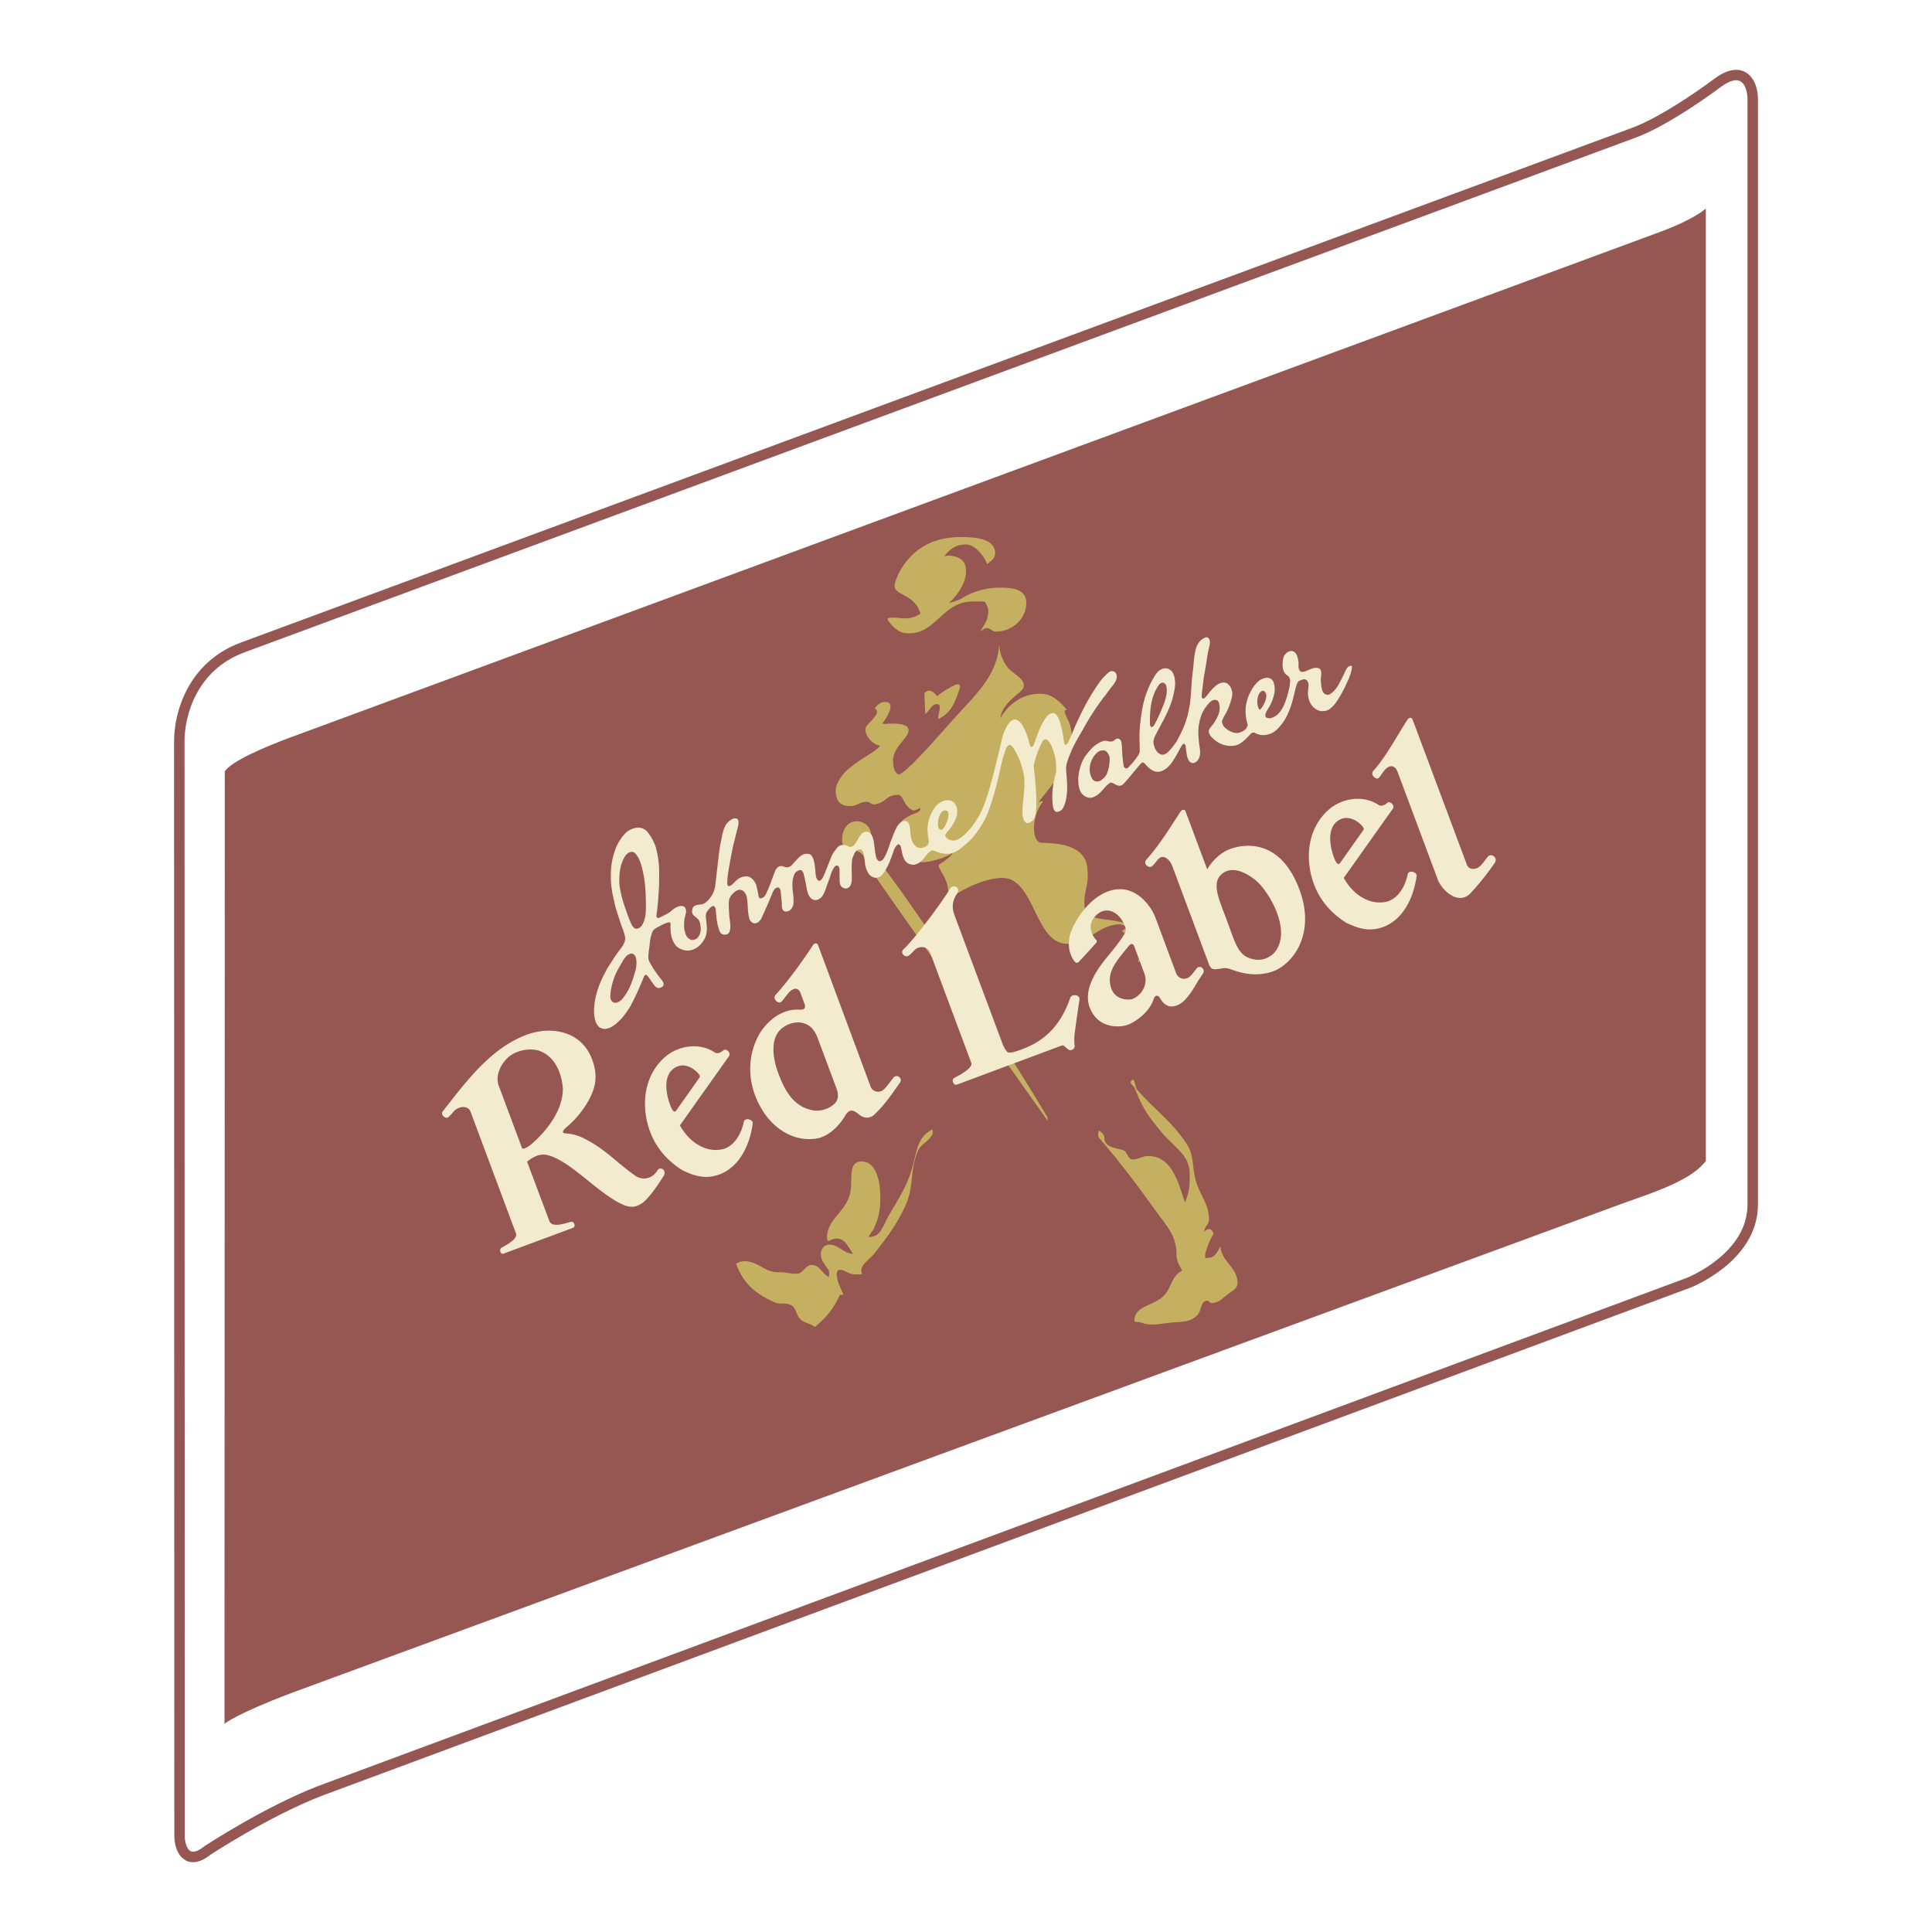 <svg xmlns="http://www.w3.org/2000/svg" width="2500" height="2500" viewBox="0 0 192.756 192.756"><path fill-rule="evenodd" clip-rule="evenodd" fill="#fff" d="M0 0h192.756v192.756H0V0z"/><path d="M128.75 66.684c.24.34.102.956.137 1.228-1.023 1.464-3.377.953-4.912.715-.613-.477-1.398-1.092-1.705-1.841-.137-.681.58-1.398 1.229-1.466 1.737-.647 4.569-.579 5.251 1.364z" fill-rule="evenodd" clip-rule="evenodd" fill="#e9d059"/><path d="M17.887 73.974c0-2.803 1.325-7.477 6.236-9.346m.001 0l138.664-51.303m-.001 0c3.455-1.193 8.549-5.037 8.549-5.037 2.492-1.869 3.533-.104 3.533 1.611m0-.001v110.291m0 0c0 5.299-6.393 7.789-6.393 7.789m.001.001L31.908 178.686m0 0c-5.301 2.051-11.19 5.92-11.19 5.92-2.105 1.688-2.806-.234-2.806-1.428l-.024-109.204" fill="none" stroke="#965652" stroke-width="1.041" stroke-miterlimit="2.613"/><path d="M22.398 171.988s1.014-.938 6.782-3.117l133.002-48.91c3.119-1.092 6.607-2.264 8.01-4.133V20.802s-1.092 1.091-4.988 2.492c0 0-133.892 49.423-136.229 50.28-2.339.856-6.003 2.399-6.548 3.41l-.029 95.004z" fill-rule="evenodd" clip-rule="evenodd" fill="#965652"/><path d="M89.673 77.281c.852-.234 4.023-3.934 5.416-5.486 2.034-2.269 4.433-4.348 4.585-7.447.146 1.368.674 1.946.812 2.176.371.621 1.973 1.203 1.611 2.106-.215.539-2.111 1.455-2.299 3.04 0 0 1.34-2.721 4.371-2.429 1.207.117 2.287 1.606 2.287 1.606-.596-.143.16.997.279 1.407.416 1.428.109 2.622-.191 3.409-.775 2.027-3.168 4.482-2.877 4.369.285-.113.484-.179.336.015-1.145 1.482-1.076 4.032-.074 4.038 4.061.023 4.562 1.624 4.578 2.862.129 1.595-.461 2.011-.289 3.592.121 1.095 1.457 1.105 2.533 1.256 1.316.197 2.156.402 3.209 1.228.48.379 1.039.582 1.066 1.208.043.914-.832 1.185-1.492 1.786.006-.157.102-.247.094-.404-.059-1.256-.697-1.986-1.701-2.726.205-.152.34-.246.545-.369-.287-.129-.479-.321-.801-.307-2.121.097-2.969 1.854-5.088 1.952-3.412.156-3.289-6.729-6.701-6.572-2.611.118-5.341 2.178-5.341 2.178.442-2.154-1.352-3.244-.748-3.586 1.049-.597 1.401-1.235 1.241-1.097-.716.618-3.68 1.317-3.283.709.94-1.444-1.012-1.018-1.713-2.52-.228-.488-.558-1.077.238-1.615.889-.6 1.608-.541 1.549-1.041-.562.278-.712.242-.712.242-1.033-.434-.941-1.631-1.571-1.56-1.204.056-1.012.69-2.191.943-.5.108-.402-.272-1.005-.244-.529.023-.775.348-1.302.403-1.179.127-1.755-.479-1.647-1.78.038-.457.663-1.434 1.262-1.921 1.69-1.373 2.707-1.642 3.151-2.324-.834-.034-1.866-1.376-1.31-1.993.714-.792 1.369-1.373.764-1.711 0 0 .394-.586.899-.631 1.434-.133.224 1.695-.089 2.079-.082.28.797-.093 1.947.164 1.007.228.508.989.508.989-.414.766-1.481 1.456-1.423 2.73.024.514.097 1.055.567 1.276zM113.449 108.711c1.746 2.027 3.383 3.068 4.922 5.379.785 1.188.549 2.193.898 3.578.408 1.6 1.369 2.385 1.357 4.041-.002.49-.479.66-.469 1.148.16-.098.262-.229.463-.227.26.002.373.232.459.465-.234.318-.994 1.951-.822 2.412.129.031.141-.012.285-.01.662.004.885-.572 1.221-1.131.133 1.57 1.717 2.07 1.705 3.641-.004.561-.496.76-.928 1.088-.582.428-.943.916-1.678.91-.174 0-.23-.232-.404-.234-.705-.002-.539 1.021-1.047 1.492-.709.674-1.459.596-2.426.678-1.24.09-2.062.432-3.227-.021-.203-.074-.578.053-.576-.178.008-1.354 1.596-1.43 2.666-2.23 1.072-.799.908-2.139 2.094-2.75-.314-.58-.57-.955-.566-1.617.012-1.787-.891-2.713-1.934-4.16-2.172-3.01-3.443-4.703-5.832-7.525 0 0-.088-.166-.037-.391.029-.133.043-.303.043-.303.258.203.566.393.562.725-.004.922.967 1.014 1.846 1.25.488.133.455.926.973.93.621.004.939-.34 1.561-.338 2.305.018 2.953 2.439 3.658 4.633.467-1.004.473-1.709.48-2.818.012-1.916-1.525-2.66-2.74-4.109-1.332-1.578-1.932-2.408-2.684-4.328 0 0-.066-.209-.244-.402-.176-.191-.289-.254-.197-.436.09-.182.291-.215.359.072.068.285.195.748.259.766zM93.039 112.682s.073.287-.036.514c-.436.811-1.136.891-1.47 1.738-.797 2.016-.313 3.484-1.242 5.451-.917 1.936-1.704 2.92-3.005 4.615-.583.76-1.639 1.238-1.281 2.125 0 0-.304.025-.574.027-.517-.006-.825-.164-1.282-.4-.133-.068-.516-.111-.573.025-.043.125-.105.207-.099.35.039.83.374 1.26.669 2.037-.087-.025-.28.102-.33-.008-.693 1.482-1.266 2.176-2.51 3.236-.462-.381-.948-.344-1.412-.738-.509-.436-.382-1.131-.985-1.449-.545-.289-1.05-.021-1.621-.27-1.936-.857-3.102-1.865-3.853-3.84.236-.154.433-.25.734-.264 1.447-.066 2.107 1.166 3.555 1.1.702-.033 1.085.18 1.787.146.66-.029.794-.838 1.454-.869.817-.037.986.83 1.721 1.184.054-.109.072-.52-.032-.688-.327-.559-.728-.855-.758-1.516-.023-.486.27-.988.758-1.008 1.017-.049 1.432.865 2.455.918-.521-.707-.791-1.57-1.679-1.529-.33.016-.496.137-.792.266-.004-.1-.121-.125-.125-.223-.085-1.863 1.609-2.486 2.218-4.236.47-1.355-.272-3.432 1.161-3.496 1.404-.064 1.856 1.664 1.922 3.068.066 1.447-.037 2.34-.638 3.646-.129.307-.708.834-.364.82 1.061-.051 1.285-1.123 1.803-2.037 1.05-1.84 1.834-2.881 2.416-4.932.442-1.595.503-3.062 2.008-3.763zM95.916 53.581c1.449.009 3.377.168 3.369 1.615-.004.53-.379.772-.811 1.086-.049-.335-.992-1.957-2.112-1.964-.946-.006-1.631.453-2.167 1.209.386-.234 1.747-.05 2.057.735.578 1.462-.859 3.309-1.548 3.856.101.056.921-.215 1.31-.457 1.081-.681 2.461-1.043 3.737-1.036 1.377.009 2.65.167 2.643 1.542-.01 1.622-1.439 2.858-3.059 2.848-.359-.002-.502-.346-.859-.35-.303-.002-.434.213-.691.34.436-.715.811-1.156.816-2.002.002-.402-.141-.63-.338-.977 0 0-.762-.037-1.377-.009-2.856.081-3.493 3.188-6.218 3.171-.948-.008-1.518-.511-2.059-1.274-.119-.185.002-.244.002-.244.603-.139.975.02 1.606.024.646.005 1.062-.136 1.61-.447-.498-2.097-2.862-1.78-2.551-3.007.196-.778.672-1.627 1.164-2.242 1.404-1.724 3.238-2.432 5.476-2.417z" fill-rule="evenodd" clip-rule="evenodd" fill="#c5af60"/><path d="M95.285 68.333c.176-.072.386-.072.45-.011.07.081.06.211.024.333-.469 1.372-.833 2.494-2.156 3.084-.027-.586.461-1.512-.126-1.487-.588.029-.689.649-1.162.974l-.095-2.064c.128-.113.248-.242.448-.25.387-.016.572.276.829.538.638-.505 1.072-.754 1.788-1.117zM85.44 81.938c.663-.03 1.41.464 1.437 1.201.021.586-.026 1.366-.744 1.047 3.125 2.85 14.629 20.966 18.381 27.296l.016.344S86.384 86.25 86.341 85.965c-.26-1.733-2.256-.689-2.321-2.089-.046-.986.435-1.893 1.42-1.938z" fill-rule="evenodd" clip-rule="evenodd" fill="#c5af60"/><path d="M125.684 70.82c-.08-.063-.131-.195-.168-.31a1.933 1.933 0 0 1-.074-.542c.002-.275.07-.696.336-.941.084-.068.197-.148.301-.094.174.089.264.312.262.503-.01.276-.115.577-.246.823-.107.206-.236.421-.411.561zm-14.987 5.235c-.018.3-.074.636-.234 1.057-.119.326-.305.507-.586.717a.727.727 0 0 1-.545.129c-.223-.044-.344-.207-.43-.382-.283-.618-.219-1.256.076-1.867.148-.265.299-.462.537-.66a.794.794 0 0 1 .418-.179c.203-.029.357.018.463.125.07.063.113.122.188.248.17.26.131.535.113.812zm4.035-4.027c-.016-1.233.107-2.588.883-3.683.068-.098.244-.263.445-.236.283.125.309.312.33.503.068.434-.021.819-.156 1.274-.084.292-.225.611-.33.885-.25.55-.461 1.079-.775 1.604a.3.3 0 0 1-.141.136c-.113.056-.16.002-.199-.046-.068-.104-.055-.27-.057-.437zm20.106-5.594c-.057-.048-.355.018-.527.343-.092.172-.277.642-.598 1.222-.264.519-.57.996-1.055 1.278a.544.544 0 0 1-.461-.028c-.203-.135-.297-.395-.338-.624a5.225 5.225 0 0 1-.076-.733c-.021-.341.109-.726-.008-1.027-.072-.161-.277-.242-.457-.237-.258.007-.508.089-.889.272-.117.046-.484.218-.67.097-.301-.271-.17-.667-.215-1.005-.057-.341-.131-.729-.391-.936a.547.547 0 0 0-.453-.09.946.946 0 0 0-.4.226c-.283.274-.305.625-.33.962-.037.437.064 1.048.523 1.267.18.143.244.408.223.62-.057.527-.107.683-.195 1.07a13.77 13.77 0 0 1-.338 1.052c-.086.201-.33.791-.758 1.152-.238.179-.537.357-.824.348-.092-.025-.336-.061-.35-.192-.041-.339.209-.637.367-.927a4.3 4.3 0 0 0 .51-1.31c.1-.45.053-.968-.121-1.286a.699.699 0 0 0-.652-.33c-.547.062-.918.404-1.236.833-.256.339-.391.639-.547.988-.119.283-.299.901-.297 1.331-.016.396.018.837.135 1.251.02.115.08.226.07.337-.027.084-.076.2-.125.289-.115.179-.381.342-.693.444-.273.079-.459.039-.66-.028a2.133 2.133 0 0 1-.818-.495c-.129-.122-.174-.238-.23-.395-.117-.252.092-.512.189-.731.301-.464.52-1.036.654-1.479.096-.299.164-.595.15-.837-.041-.425-.301-.917-.705-1.018-.244-.034-.492.027-.734.167-.521.322-.852.84-1.24 1.284-.072.083-.209.19-.275.126-.047-.048-.105-.092-.1-.175-.002-.368.078-.739.115-1.11.084-.939.266-1.65.396-2.629.033-.244.125-.721.168-.914.07-.393.23-.772.082-1.073-.074-.151-.195-.24-.379-.185-.199.081-.465.242-.6.421a2.123 2.123 0 0 0-.422.957c-.154.672-.158 1.405-.262 2.113-.104.872-.131 1.553-.199 2.485-.012.101-.033.36-.047.459-.01.074-.025.188-.041.296-.094.434-.15.858-.285 1.294l-.02.048c-.211.78-.613 1.558-.986 2.269-.291.419-.586.825-.955 1.154-.146.12-.334.231-.572.194-.432-.122-.656-.532-.76-.954-.107-.322-.01-.648.148-.958.26-.527.555-1.07.834-1.58.369-.724.738-1.514.928-2.314.1-.44.209-.878.207-1.281-.008-.35-.041-.705-.225-1.077a.901.901 0 0 0-.758-.452c-.213.003-.49.116-.711.321-.361.342-1.021 1.564-1.342 2.699-.24.833-.357 1.643-.441 2.466-.139.956-.049 1.898-.057 2.839a.947.947 0 0 1-.137.33c-.25.388-.496.71-.816 1.043-.109.115-.219.28-.4.3a.32.32 0 0 1-.246-.268 10.336 10.336 0 0 1-.107-.779c-.039-.416-.041-.636-.066-1.066-.035-.285.014-.726-.328-.858a.428.428 0 0 0-.404.14.57.57 0 0 1-.389.145c-.238.016-.451-.156-.787-.038a2.315 2.315 0 0 0-.445.206 2.953 2.953 0 0 0-.549.4 6.672 6.672 0 0 0-.76.896c-.287.421-.459.896-.58 1.396-.094.321-.162 1.036-.076 1.519.029.159.072.396.158.564.223.418.564.658 1.004.668.26-.012.525-.148.734-.303.436-.328.775-.881 1.17-1.149.117-.083.193-.062.305-.028.197.082.363.219.586.263.148.035.34 0 .496-.155.449-.443 1.467-1.753 1.785-2.072.133-.115.246-.099.383.061.225.249.326.387.674.611.867.554 1.725-.29 2.121-.924.197-.312.451-.726.566-.967.076-.148.256-.518.416-.681.111-.114.244-.008.268.187.031.267.059.484.104.749.035.285.115.577.303.801.105.091.246.17.396.136.396-.073.568-.532.604-.683.09-.336.012-.813-.02-.973-.113-.956-.209-1.735.061-2.703a3.37 3.37 0 0 1 .543-1.19c.238-.283.469-.681.865-.747.492-.053.52.412.543.794.025.493-.246.987-.498 1.403-.152.292-.402.477-.547.754-.152.457.285.823.576 1.068.592.479 1.404.703 2.125.502.346-.088.627-.333.887-.562.195-.187.385-.382.564-.577.049-.073.225-.147.346-.115.244.119.648.323 1.207.216.562-.108.715-.255.934-.423.363-.316.633-.667.834-.974.203-.31.383-.687.504-.996.33-.827.443-1.407.617-2.136.09-.391.166-.536.236-.698.041-.097.172-.163.273-.209.188-.077.395-.165.6-.032.207.173.225.48.201.72-.033.264-.072.592-.025.884.09.732.51 1.256 1.084 1.457.295.097.701.036.941-.089.262-.16.48-.382.654-.595.27-.353.787-1.232.98-1.654.283-.614.627-1.291.705-1.961.005-.055-.001-.134-.044-.172zM93.914 82.792c-.27-.016-.318-.282-.33-.427a2.652 2.652 0 0 1 .017-.536c.036-.213.145-.507.204-.607.142-.237.319-.416.597-.355.156.043.218.179.227.323.007.223-.025.446-.101.656-.081.24-.156.43-.352.737-.059.067-.141.203-.262.209zm-29.469 7.754a7.25 7.25 0 0 1-.057.821c-.032.183-.061.276-.105.436a1.936 1.936 0 0 1-.336.643c-.144.122-.301.239-.506.215-.353-.081-.517-.628-.63-.887a25.3 25.3 0 0 1-.697-2.007c-.197-.672-.325-1.448-.329-1.766-.002-.874.06-1.616.48-2.41.161-.343.573-.753.994-.543.516.409.698 1.152.861 1.816.291 1.243.316 2.468.325 3.682zm-.945 5.46a3 3 0 0 1-.09.783c-.051.184-.175.607-.225.766-.252.758-.559 1.512-1.172 2.186-.128.121-.42.357-.741.293-.306-.096-.401-.416-.379-.729.033-.635.199-1.236.419-1.857.244-.6.568-1.133.88-1.662.212-.357.561-.731.938-.617.319.12.361.536.37.837zm44.541-23.227a26.56 26.56 0 0 1 1.811-2.855c.094-.117.184-.252.283-.375.246-.292.475-.638.705-.929.232-.315.578-.647.578-1.109a.538.538 0 0 0-.262-.505.485.485 0 0 0-.477.034c-.33.258-.621.554-.865.873-.236.332-.432.594-.641.929a20.799 20.799 0 0 0-1.227 2.178 68.841 68.841 0 0 0-.73 1.536c-.182.484-.396.954-.607 1.434-.061.142-.154.323-.334.313-.117-.009-.145-.618-.238-1.042a9.209 9.209 0 0 0-.176-.826c-.104-.446-.262-.966-.613-1.258a.523.523 0 0 0-.428.021c-.1.054-.172.098-.25.165-.197.178-.346.409-.504.678a9.463 9.463 0 0 0-.549 1.215c-.031.081-.191.527-.268.742-.072.188-.109.493-.355.527-.152-.006-.232-.538-.262-.642a6.384 6.384 0 0 0-.613-1.489c-.178-.268-.379-.523-.701-.609-.416-.02-.641.331-.83.627-.324.558-.482 1.071-.613 1.721-1.398 5.878-1.783 6.842-2.947 8.391-.405.477-.913 1.007-1.292 1.195-.202.091-.36.142-.517.147-.151-.016-.303-.032-.446-.104-.151-.095-.393-.256-.363-.414.048-.246.282-.432.449-.647.286-.375.555-.807.679-1.272a1.7 1.7 0 0 0 .048-.733c-.027-.202-.128-.381-.234-.544a.861.861 0 0 0-.426-.284 1.664 1.664 0 0 0-.469-.016c-.446.095-.85.348-1.149.792-.457.715-.662 1.386-.671 2.156-.002.093.012.213.025.356.021.167.036.319.077.547.022.173.067.326-.032.505-.14.26-.427.355-.706.395a.872.872 0 0 1-.334-.048c-.282-.131-.44-.371-.568-.632-.154-.427-.143-.653-.193-1.085-.04-.457-.083-.666-.263-.846a.393.393 0 0 0-.279-.086.64.64 0 0 0-.39.148 1.578 1.578 0 0 0-.427.513 11.57 11.57 0 0 0-.46 1.079c-.122.308-.262.738-.395 1.099-.047.136-.09.231-.159.4-.146.29-.288.731-.67.777-.235-.028-.31-.254-.365-.462-.107-.44-.119-.875-.197-1.312-.036-.307-.115-.665-.294-.925a.586.586 0 0 0-.495-.244c-.276 0-.496.215-.632.446-.088.127-.153.256-.231.382-.153.254-.271.54-.555.647-.112.081-.25.04-.415-.048-.149-.05-.265-.134-.583-.099-.229.042-.29.093-.442.24a3.467 3.467 0 0 0-.256.326c-.312.423-.396.715-.591 1.201-.09.237-.193.482-.289.731-.139.346-.326.884-.568 1.038-.101.061-.217.032-.272-.056-.134-.127-.181-.391-.197-.518-.059-.577-.052-1.189-.321-1.761-.092-.188-.177-.266-.38-.309-.533-.093-.817.215-1.093.464-.059.062-.096.1-.135.152-.148.165-.299.312-.446.493a.7.7 0 0 1-.442.226c-.235.011-.457-.14-.681-.132-.269.042-.458.258-.562.544-.26.617-.448 1.248-.716 1.841-.163.367-.296.789-.714.846-.175.009-.192-.155-.218-.298-.052-.333-.139-.658-.21-.991-.083-.33-.458-.866-.926-.912a1.479 1.479 0 0 0-.817.216c-.404.239-.596.667-.992.768-.107-.004-.147-.081-.155-.188-.031-.293.02-.785.068-1.079.066-.497.342-2.038.535-2.897.159-.596.279-1.119.395-1.567.019-.088.239-.726.01-.967a.513.513 0 0 0-.46-.033c-.276.133-.49.323-.666.552-.151.194-.297.622-.372.964-.097.437-.149.765-.246 1.195-.113.622-.424 3.638-.498 4.109-.113.62-.504 1.2-.978 1.57-.228.155-.498.179-.745.193-.159.04-.338.073-.458.242-.101.149-.119.411-.109.489.011.081.075.264.146.323.148.12.295.247.426.364.173.171.238.437.265.681.031.243.06.496-.075.842-.063.16-.199.502-.663.568-.175.031-.342-.071-.469-.175-.207-.144-.291-.466-.354-.665-.104-.391-.079-.756-.047-1.138.033-.421.333-.878.05-1.289-.167-.143-.371-.155-.562-.091-.347.077-.592.292-.841.505-.228.197-.898.53-1.182.645-.17.054-.258-.032-.246-.228.011-.095.013-.203.036-.317.051-.351.074-.675.112-1.043.053-.579.087-1.154.111-1.726-.004-.608.028-1.021-.007-1.769-.027-.753-.244-1.707-.359-2.083a5.185 5.185 0 0 0-.808-1.421 1.186 1.186 0 0 0-.417-.309 1.236 1.236 0 0 0-.775-.073c-.45.097-.858.369-1.043.575-.453.517-.82 1.075-1.054 1.871a6.98 6.98 0 0 0-.346 2.033c-.009.323-.009.609.015 1.007.028.369.078.64.145 1.089.145.646.28 1.291.402 1.662.028.081.062.199.099.312.127.383.239.747.362 1.118.141.378.287.726.364 1.097.042.124.059.21.038.35-.035.339-.269.701-.47.966-.485.602-.883 1.283-1.319 1.943-.044.078-.077.158-.146.293-.715 1.287-1.192 2.693-1.172 4.086.014.301.055.584.136.869.062.199.2.424.361.58.192.166.452.217.689.199.691-.123 1.14-.607 1.584-1.059.293-.355.583-.742.824-1.141.541-.986.973-1.982 1.381-2.998.075-.197.229-.221.279-.172.239.238.463.637.744 1.002.125.15.273.32.493.295.147-.031.407-.107.453-.334.004-.082-.008-.252-.188-.471a10.736 10.736 0 0 1-1.191-1.752c-.173-.247-.145-.581-.136-.778.027-.308.067-.559.109-.896.048-.459.069-.739.248-1.262.096-.26.173-.369.569-.583.242-.132.881-.47 1.154-.483.179.005.125.213.122.383-.017.651.101 1.131.216 1.398.069.156.128.285.28.498.273.371.917.55 1.18.542.175.008.422-.036.603-.112.196-.08.329-.157.488-.275.138-.124.306-.292.406-.432.351-.46.474-.876.453-1.497l-.048-.581c-.032-.342-.134-.685.077-1.007.089-.129.406-.564.63-.541.144.032.183.191.227.324.035.505.073 1.009.188 1.515.031.168.075.281.116.439.061.185.141.489.432.566.114.014.296.029.433-.042.241-.129.273-.483.286-.616.028-.432-.083-.887-.11-1.328-.007-.104-.062-.982-.036-1.289a1.13 1.13 0 0 1 .238-.62s.324-.439.707-.553c.134-.037.222-.009.337.02.553.228.541.946.595 1.432.011.475.05.952.168 1.43 0 0 .071.233.299.376.228.147.485.04.625-.073.139-.115.238-.278.238-.278.264-.525.844-1.883.902-2.009.054-.142.133-.335.193-.481.124-.302.231-.512.385-.598.141-.079.244-.068.244-.068.147.043.199.199.234.346.04.357.07.729.111 1.089.027.305-.048.796.273.943a.653.653 0 0 0 .489-.068c.2-.122.347-.369.399-.611.048-.454-.011-.952-.062-1.383-.059-.578-.064-1.208.21-1.719.108-.176.249-.228.37-.291.096-.031.191-.062.287-.015.25.194.259.577.342.868.035.226.072.324.113.55.041.177.066.451.125.646.044.161.126.407.245.578a.768.768 0 0 0 .43.311c.304.072.546-.09.729-.256.07-.079.162-.207.232-.342.226-.434.307-.871.506-1.309.175-.469.277-1.045.607-1.409.091-.099.135-.109.135-.109.08-.013.12 0 .184.03a.432.432 0 0 1 .146.324c.015.445-.001.875.026 1.316.02.181.11.453.343.55.155.067.326.104.493.009.247-.136.35-.493.364-.705.023-.602-.037-1.104.01-1.767.016-.193.015-.387.086-.57.141-.317.266-.765.692-.801.13.011.24.052.296.188.173.375.183.774.248 1.289.048.353.167.633.338.928.165.26.491.407.69.421a.852.852 0 0 0 .445-.097c.35-.262.559-.633.771-1.052.211-.419.373-.869.532-1.307.081-.278.196-.609.423-.803.042-.056.145-.097.216-.054.11.075.13.177.159.261.122.487.157 1.113.527 1.467.2.239.553.307.848.277 0 0 .252-.064.398-.16.146-.095.339-.258.482-.425.192-.222.294-.406.517-.613a.73.73 0 0 1 .226-.172c.051-.044.168-.054.229-.034.231.05.438.172.616.215.345.086.608.122.912.102.386-.03.771-.188 1.162-.5 1.125-.842 1.752-1.657 2.309-2.657.656-1.043 1.303-3.558 1.721-5.436.109-.491.209-.964.377-1.412.119-.335.215-.81.527-.844.16 0 .305.215.406.362.205.312.412.711.5.951.256.638.385 1.02.5 1.665.129.78.035 1.558.035 1.558-.041.627-.133 1.264-.156 1.9-.01.439-.045.984.336 1.317.146.12.445-.042.623-.174.18-.135.336-.5.373-.848a9.49 9.49 0 0 0 .045-1.268 48.133 48.133 0 0 0-.066-1.34c-.029-.3-.111-1.269-.139-1.486-.035-.299-.074-.562-.027-.743a9.903 9.903 0 0 1 .654-1.869c.109-.235.18-.523.469-.589.344.011.59.578.654.763.309.742.439 1.283.439 2.394-.055.267-.131.543-.186.81-.092.405-.16.796-.191 1.208a10.97 10.97 0 0 0-.018.747c.004.113.037.574.049.669.029.197.053.358.172.514.066.077.16.136.256.134.258-.038.469-.168.586-.371.201-.369.299-.763.355-1.152.053-.471.086-.72.049-1.409-.014-.297-.021-.532-.055-.825-.027-.22-.025-.394-.037-.552.008-.614.318-1.247.555-1.833.321-.735.788-1.48 1.124-2.082zM125.191 87.754c-.807-.62-2.205-1.439-3.27-.572-1.012.837-.412 2.276.285 4.12 1.084 2.81 1.227 4.115 2.912 4.408.611.15 1.389-.045 1.953-.587 1.988-2.123-.509-6.315-1.88-7.369zm-19.289 16.57l-10.43 3.889c-.346.127-.604-.541-.248-.674.479-.266 1.881-.967 1.675-1.514L92.81 95.07c-.266-.715-1.153-.72-1.59-.253-.194.208-.252.28-.487.469-.34.364-.973-.146-.615-.552 1.048-.952 3.737-4.531 4.68-6.077.305-.502 1.078-.077.705.47-.359.526-.638 1.206-.276 2.173l4.926 13.193s.137.35.387.486c.256.141 1.084-.168 1.359-.27 1.402-.523 3.658-1.58 4.875-5.146.146-.428 1.016-.352.924.197-.205 1.268-.496 3.48-.496 3.48s-.051.697.014 1.049a.415.415 0 0 1-.674.387c-.331-.248-.401-.442-.64-.352zm-49.748 4.287c-.079-1.285-.653-3.094-2.215-3.719-.728-.322-2.125-.242-3.082.469-.898.693-1.462 1.99-1.104 2.945l2.344 6.275c.157.078.503-.086.907-.414 1.532-1.312 3.172-3.397 3.15-5.556zm77.571-22.545l2.273-3.217s.1-.104.039-.252c-.102-.236-1.188-1.387-2.312-.846-1.727.832-.779 3.554-.5 4.112.1.202.195.324.279.338.125.019.221-.135.221-.135zM67.493 110.76l2.274-3.217s.099-.105.038-.252c-.101-.238-1.187-1.389-2.312-.848-1.729.834-.778 3.555-.5 4.113.101.203.196.324.279.338.125.02.221-.134.221-.134zm53.425-14.125c-.23-.145-.33-.51-.33-.51l-3.639-9.744c-.217-.581-.932-1.319-1.479-.554-.246.287-.543.728-.783.672-.291-.052-.574-.389-.357-.685 1.318-1.451 2.381-3.204 3.498-4.907 0 0 .314-.289.459.054l2.156 5.773s.789-1.47 2.287-2.027c1.521-.566 5.043-.968 6.908 4.027 1.691 4.531-.732 7.48-2.592 8.166-2.182.801-4.156-.211-4.521-.277-.365-.067-.393-.041-.646.002-.584.1-.818.102-.961.01zm-5.811 3.01c-.449 1.477-2.033 2.395-2.57 2.594-.697.26-2.984.5-3.822-1.742-.756-2.021 1.123-4.258 1.908-5.208 1.137-1.379 1.479-1.945 1.607-2.185.146-.269.082-.5.008-.699-.52-1.393-1.934-2.213-3.035-.914-.73.864-.279 1.824.18 2.301.109.111-.01.274-.01.274s-1.635 1.81-1.74 1.895c-.105.084-.188.139-.305.068-.117-.068-.332-.375-.49-.768-.25-.614-.297-1.541.057-2.414.406-1.012 1.633-3.118 3.578-3.882 2.629-1.034 4.354 1.366 4.811 2.604l2.076 5.573c.174.391.592.602 1.006.467.367-.055.75-.65 1.027-.992.326-.398.924.08.617.533-.873 1.26-.938 1.674-1.758 2.572-.504.562-1.283.871-1.82.59-.434-.229-.602-.59-.758-.816-.19-.273-.479-.142-.567.149zm-50.922 20.314c-.884.635-1.487.555-2.597-.051-2.453-1.385-4.968-4.295-7.123-4.695-.685-.102-1.278.221-1.879.684l2.217 5.91c.258.74 1.631.229 2.117.1.341-.113.588.459.245.594l-6.918 2.572c-.345.129-.5-.492-.143-.625.479-.264 1.577-.852 1.372-1.4l-4.522-12.113c-.267-.713-1.212-.553-1.649-.084-.194.207-.36.438-.595.627-.276.172-.775-.254-.554-.574 2.452-3.139 4.813-6.295 8.3-7.635 2.309-.902 5.501-.562 6.619 2.432.728 1.93.142 3.17-.378 4.148-1.345 2.307-2.637 2.742-2.523 3.113.075.246.694-.053 2.021.58 2.289 1.148 3.208 2.379 5.286 3.826.632.377 1.585.293 2.127-.621.258-.4.977-.025.582.617-.496.751-1.154 1.816-2.005 2.595zm69.883-32.373s.512 1 1.438 1.692c.854.615 1.844.944 2.932.659 1.061-.326 1.771-1.503 2.012-2.734.135-.416.904-.225.889.188-.273 1.939-1.143 4.086-3.059 4.984-1.498.649-2.633.317-3.938-.294-1.713-1.07-3.131-2.68-3.619-5.187-.451-2.375.164-4.83 2.117-6.337 1.365-.986 3.307-1.209 4.75-.215.301.147.713-.125.844-.274.277-.163.736.287.545.595l-4.911 6.923zm-66.233 24.693s.513 1 1.439 1.693c.853.613 1.843.943 2.931.656 1.061-.326 1.771-1.502 2.01-2.734.137-.416.906-.225.891.189-.272 1.938-1.143 4.086-3.059 4.984-1.498.65-2.632.316-3.938-.295-1.713-1.068-3.13-2.68-3.618-5.186-.451-2.373.164-4.828 2.115-6.338 1.365-.986 3.307-1.211 4.75-.215.302.146.713-.125.844-.273.278-.164.736.285.546.594l-4.911 6.925zm45.319-17.884s-.041-.188-.223-.207c-.123-.011-.211.06-.312.184-1.275 1.562-2.314 2.707-1.725 4.291.424 1.133 1.711 1.146 2.129.99.674-.25 1.615-1.283 1.141-2.555l-1.01-2.703zm31.889-4.949c-.869-.383-1.492-1.281-1.66-1.864l-3.951-10.581c-.264-.705-.865-.769-1.412-.006-.248.289-.42.733-.66.68-.293-.053-.592-.436-.373-.732 1.316-1.45 2.367-3.511 3.484-5.214 0 0 .316-.288.461.056l5.424 14.501c.172.389.527.479.941.346.365-.054.867-.819 1.146-1.161.326-.396 1.027.077.699.602a26.359 26.359 0 0 1-2.377 2.988c-.503.561-1.115.652-1.722.385zm-55.907 18.07c.328-.396.964.037.657.49-.872 1.26-1.549 2.221-2.489 3.131-.438.451-1.037.506-1.568.082-.601-.508-.978-.623-1.418.096-.528.928-1.529 1.961-2.669 2.242-2.198.441-4.226-.742-5.439-2.562-1.649-2.482-1.678-5.24-.725-7.281.481-1.148 1.757-2.625 3.422-2.93.234-.037.5-.07.743-.055s.484.023.616-.133c.116-.139.006-.43.006-.43l-.41-1.104c-.218-.58-.792-.57-1.339.193-.248.287-.56.822-.8.768-.292-.053-.592-.436-.373-.73 1.316-1.451 2.687-3.356 3.803-5.058 0 0 .316-.287.461.056l5.254 14.143a.793.793 0 0 0 .997.441c.365-.055.994-1.018 1.271-1.359zm-5.646 1.172l-1.958-5.244c-.308-.746-.748-1.188-1.365-1.359-.993-.291-2.135.285-2.566.963-.716 1.016-.423 2.736.002 3.895.702 1.953 1.604 3.479 3.504 3.836.838.148 1.866-.242 2.302-.834.224-.328.248-.812.081-1.257z" fill-rule="evenodd" clip-rule="evenodd" fill="#f3ebcd"/></svg>